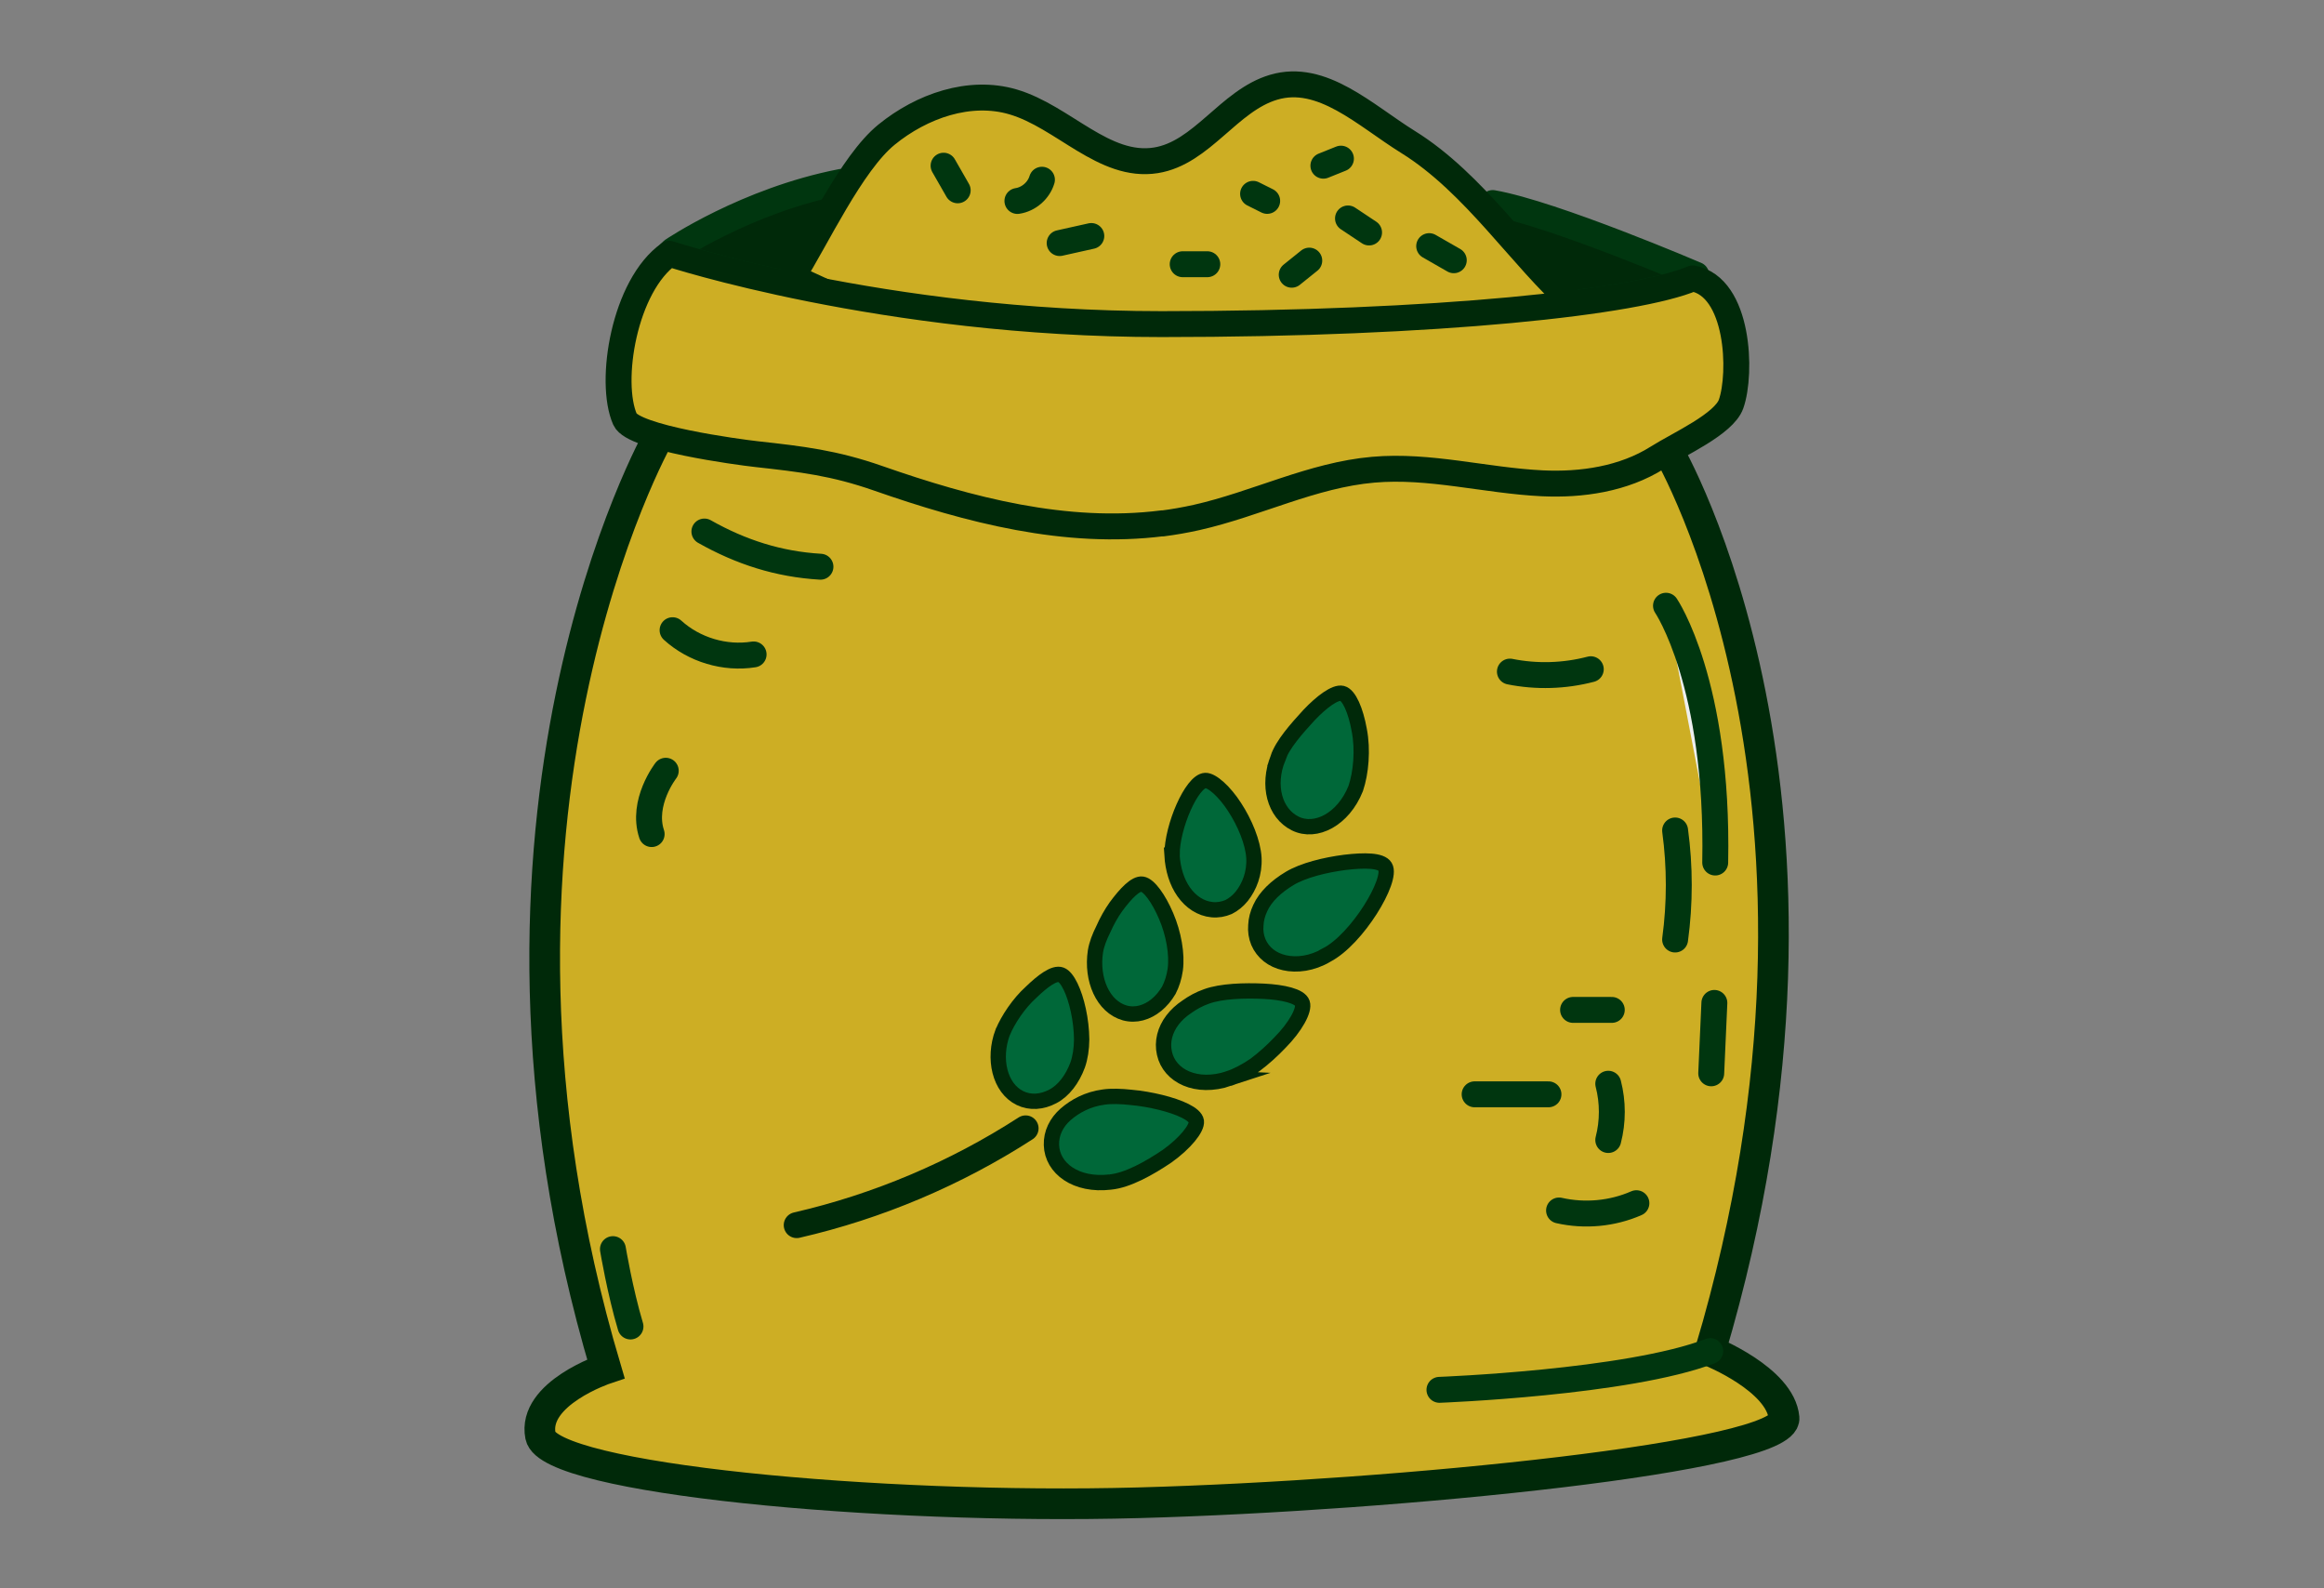 <?xml version="1.0" encoding="UTF-8"?>
<svg id="Layer_1" xmlns="http://www.w3.org/2000/svg" version="1.1" viewBox="0 0 303.14 207.11">
  <rect x="0" y="0" width="303.14" height="207.11" fill="#808080" stroke="none"/>
  <!-- Generator: Adobe Illustrator 29.5.0, SVG Export Plug-In . SVG Version: 2.1.0 Build 137)  -->
  <defs>
    <style>
      .st0 {
        fill: #006839;
        stroke-width: 2px;
      }

      .st0, .st1 {
        stroke-miterlimit: 10;
      }

      .st0, .st1, .st2, .st3 {
        stroke: #002909;
      }

      .st4 {
        fill: #eeefef;
      }

      .st4, .st5 {
        stroke: #00360f;
      }

      .st4, .st5, .st2, .st3 {
        stroke-linecap: round;
        stroke-linejoin: round;
        stroke-width: 3.38px;
      }

      .st5 {
        fill: #002909;
      }

      .st1 {
        stroke-width: 4px;
      }

      .st1, .st3 {
        fill: #cdae24;
      }

      .st2 {
        fill: none;
      }
    </style>
  </defs>
  <path class="st1" d="M217.58,58.77s26.85,45.6,5.5,117.44c0,0,9.18,3.67,9.63,8.72.46,5.05-50.28,10.14-84.22,11.06-33.98.92-76.88-3.16-77.99-8.72-1.1-5.55,8.53-8.76,8.53-8.76-21.35-71.84,6.88-121.57,6.88-121.57"/>
  <g>
    <path class="st0" d="M166.69,98.9c-1.4,3.51-.46,7.15,2.26,8.5,2.66,1.32,6.28-.53,7.89-4.57.69-2.05.96-5.04.46-7.61-.46-2.56-1.33-4.57-2.23-4.79-.9-.22-2.67,1.09-4.32,2.83-1.61,1.76-3.47,3.83-4.07,5.64Z"/>
    <g>
      <path class="st0" d="M152.87,111.48c.11,1.88.63,3.56,1.54,4.85.91,1.29,2.2,2.17,3.7,2.31.75.07,1.48-.06,2.15-.35.64-.32,1.23-.8,1.73-1.42.97-1.24,1.67-2.96,1.57-4.97-.11-2.02-1.2-4.63-2.52-6.64-1.29-2.01-2.96-3.51-3.82-3.47-1.76.09-4.35,6.01-4.34,9.69Z"/>
      <path class="st0" d="M142.89,124.07c-.56,3.67.98,7.24,3.84,8.04,1.42.38,2.89-.04,4.12-1.05.61-.5,1.16-1.15,1.61-1.91.41-.79.7-1.71.84-2.7.27-2-.21-4.7-1.19-6.98-.97-2.28-2.24-4.03-3.11-4.16-.88-.13-2.16,1.22-3.44,2.95-.62.88-1.19,1.89-1.64,2.92-.5.99-.88,1.98-1.03,2.9Z"/>
      <path class="st0" d="M130.78,134.65c-1.27,3.42-.39,7.26,2.27,8.56,1.33.65,2.87.53,4.28-.22,1.41-.73,2.56-2.26,3.24-4.1.33-.94.51-2.09.52-3.33-.01-1.26-.17-2.58-.43-3.78-.51-2.4-1.43-4.34-2.27-4.65-.87-.32-2.37.8-3.91,2.29-1.59,1.43-3,3.56-3.69,5.22Z"/>
    </g>
    <g>
      <path class="st0" d="M173.03,124.57c-1.9,1.11-3.89,1.35-5.48.99-1.6-.35-2.82-1.32-3.41-2.7-.29-.7-.39-1.43-.33-2.17.03-.76.23-1.53.58-2.27.68-1.49,2.07-2.8,3.84-3.86,1.75-1.05,4.61-1.76,7.18-2.09,2.59-.31,4.75-.28,5.26.57,1.03,1.68-3.64,9.46-7.64,11.52Z"/>
      <path class="st0" d="M160.28,140.67c-4.22,1.4-7.74-.33-8.39-3.3-.34-1.5.06-3.04,1.04-4.33.49-.65,1.13-1.24,1.9-1.75.74-.53,1.59-1,2.56-1.34,1.93-.7,4.94-.79,7.46-.67,2.53.13,4.7.63,5.02,1.54.32.91-.9,3.12-2.91,5.15-.98,1.03-2.11,2.06-3.25,2.91-1.18.81-2.39,1.44-3.44,1.79Z"/>
      <path class="st0" d="M144.82,154.16c-4.46.53-7.58-1.78-7.67-4.83-.05-1.53.64-2.94,1.86-4.01,1.23-1.06,2.86-1.96,4.94-2.24,1.03-.15,2.29-.1,3.58.04,1.28.11,2.62.35,3.85.65,2.47.61,4.53,1.52,4.67,2.46.12.92-1.47,2.88-3.79,4.54-2.36,1.6-5.19,3.18-7.45,3.39Z"/>
    </g>
    <path class="st2" d="M133.78,147.16c-9.12,5.89-19.28,10.19-29.86,12.62"/>
  </g>
  <path class="st4" d="M187.76,181.26s24.53-.92,35.32-5.05"/>
  <path class="st4" d="M217.31,79s6.88,10.09,6.42,33.49"/>
  <path class="st4" d="M223.62,130.8c-.14,3.06-.27,6.12-.41,9.18"/>
  <path class="st4" d="M218.5,108.31c.64,4.71.64,9.51,0,14.22"/>
  <path class="st4" d="M205.19,131.71h5.05"/>
  <path class="st4" d="M192.35,142.72h9.63"/>
  <path class="st4" d="M203.36,157.87c3.35.76,6.94.43,10.09-.95"/>
  <path class="st4" d="M209.78,141.34c.62,2.39.62,4.95,0,7.34"/>
  <path class="st4" d="M196.95,87.59c3.48.7,7.12.59,10.55-.31"/>
  <path class="st4" d="M91.88,69.32c4.76,2.69,9.68,4.27,15.14,4.59"/>
  <path class="st4" d="M87.73,82.19c2.81,2.56,6.82,3.76,10.57,3.16"/>
  <path class="st4" d="M117.11,32.16c1.38-.76,2.75-1.53,4.13-2.29"/>
  <path class="st4" d="M86.84,100.52s-3.21,4.13-1.84,8.26"/>
  <path class="st4" d="M79.95,162.91s.92,5.51,2.29,10.09"/>
  <path class="st5" d="M194.71,26.48c7.91,1.38,26.54,9.36,26.54,9.36l-.46.46c-7.28,3.1-32.57,5.96-69.27,5.96s-64.22-9.18-64.22-9.18l.42-.41s9.63-6.54,22.02-8.95"/>
  <path class="st3" d="M103.34,36.13c3.16-4.99,7.71-14.84,12.3-18.57,4.58-3.73,10.83-5.94,16.5-4.27,6.56,1.93,11.88,8.69,18.63,7.62,6.02-.96,9.51-7.8,15.36-9.53,6.33-1.88,11.93,3.66,17.54,7.14,8.69,5.39,14.84,15.17,21.54,21.04l-54.41,18.37-47.44-21.8Z"/>
  <path class="st4" d="M138.22,31.7c1.38-.31,2.75-.61,4.13-.92"/>
  <path class="st4" d="M154.27,34.46h3.21"/>
  <path class="st4" d="M163.45,25.28c.61.31,1.22.61,1.84.92"/>
  <path class="st4" d="M172.62,21.61c.76-.31,1.53-.61,2.29-.92"/>
  <path class="st4" d="M175.83,28.49c.92.61,1.84,1.22,2.75,1.83"/>
  <path class="st4" d="M168.49,35.83c.76-.61,1.53-1.22,2.29-1.84"/>
  <path class="st4" d="M186.42,32.1c1.07.61,2.14,1.22,3.21,1.84"/>
  <path class="st4" d="M123.08,21.61c.61,1.07,1.22,2.14,1.84,3.21"/>
  <path class="st4" d="M132.71,26.21c1.47-.22,2.77-1.34,3.2-2.77"/>
  <path class="st3" d="M151.61,68.25c-12.55,1.59-25.24-1.74-37.06-5.87-5.75-2.01-9.98-2.5-15.84-3.15-2.52-.28-16.1-2.1-17.18-4.53-2.17-4.9-.12-17.48,5.77-21.61,0,0,27.97,9.18,64.22,9.18s61.99-2.87,69.27-5.96c6.05,1.09,6.42,12.39,5.01,16.38-.93,2.62-6.79,5.22-9.59,6.99-4.43,2.8-9.92,3.6-15.07,3.35-7.37-.36-14.67-2.42-22.02-1.77-7.95.69-15.27,4.48-23.05,6.23-1.48.33-2.96.59-4.45.78Z"/>
</svg>
